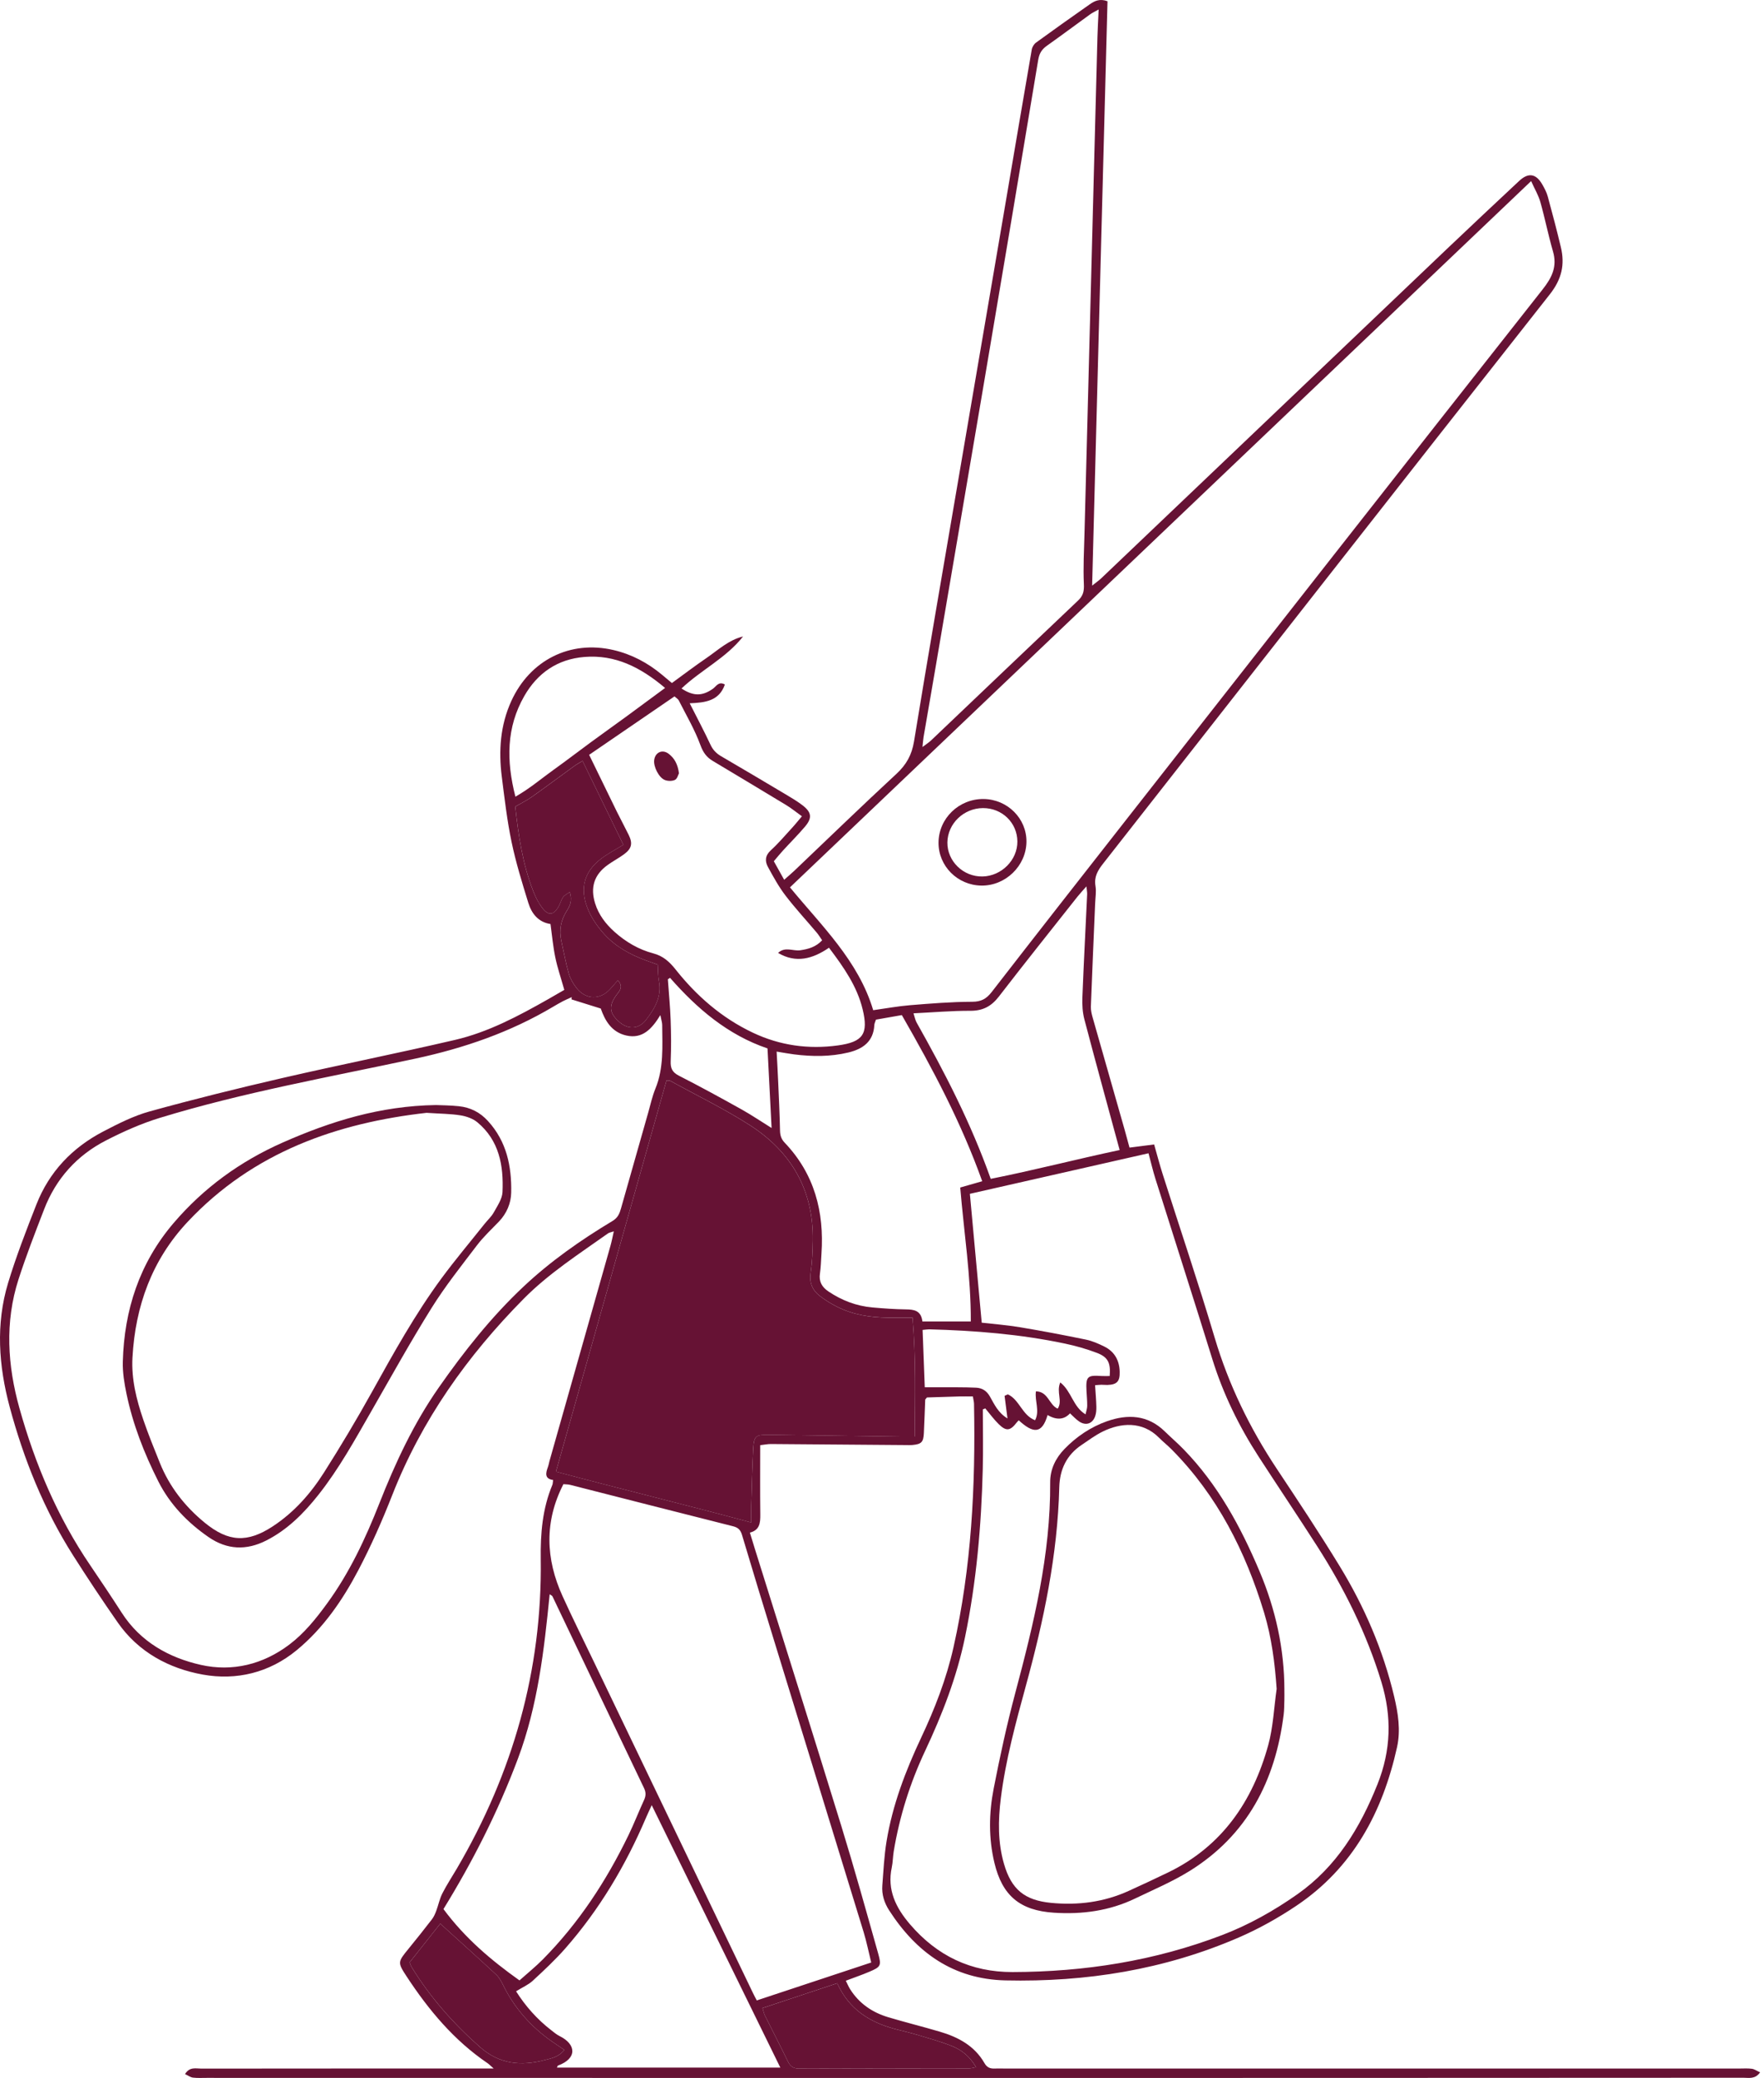 <?xml version="1.0" encoding="UTF-8"?> <svg xmlns="http://www.w3.org/2000/svg" width="427" height="503" viewBox="0 0 427 503" fill="none"><path d="M279.375 277.03C277.367 277.289 275.514 277.525 273.414 277.795C273.035 276.391 272.661 274.976 272.258 273.56C269.669 264.481 267.068 255.407 264.496 246.322C264.254 245.465 264.03 244.544 264.059 243.664C264.369 235.333 264.743 227.001 265.094 218.67C265.152 217.266 265.405 215.822 265.175 214.464C264.801 212.237 265.739 210.678 267.033 209.033C303.063 163.095 339.018 117.1 375.157 71.243C378.039 67.584 378.833 64.051 377.826 59.828C376.848 55.737 375.778 51.658 374.668 47.601C374.38 46.548 373.851 45.542 373.298 44.592C371.774 41.992 369.938 41.733 367.717 43.81C361.923 49.236 356.124 54.661 350.376 60.133C327.016 82.377 303.667 104.638 280.319 126.887C275.733 131.254 271.159 135.633 266.567 139.988C266.009 140.518 265.371 140.955 264.364 141.761C265.612 94.281 266.849 47.279 268.086 0.3C266.205 -0.396 264.951 0.231 263.811 1.031C259.45 4.086 255.106 7.17 250.802 10.3C250.302 10.663 249.864 11.365 249.755 11.975C247.632 24.23 245.561 36.503 243.472 48.764C239.571 71.635 235.659 94.505 231.758 117.376C228.225 138.072 224.634 158.751 221.251 179.47C220.716 182.75 219.387 185.109 216.982 187.335C208.645 195.045 200.498 202.957 192.27 210.782C191.557 211.461 190.803 212.088 189.819 212.962C188.933 211.369 188.173 210.011 187.316 208.475C188.099 207.554 188.772 206.708 189.503 205.914C191.263 203.987 193.122 202.14 194.813 200.155C196.666 197.986 196.487 196.61 194.18 194.867C192.903 193.9 191.511 193.078 190.13 192.255C184.951 189.171 179.767 186.093 174.56 183.055C173.392 182.376 172.575 181.536 171.983 180.27C170.464 177.013 168.772 173.837 166.948 170.236C170.763 170.092 174.094 169.649 175.464 165.696C173.945 164.839 173.375 166.156 172.581 166.714C170.026 168.521 167.863 168.573 164.969 166.657C169.716 162.157 175.774 159.28 179.865 154.068C176.367 154.919 173.835 157.347 171.022 159.275C168.214 161.196 165.498 163.256 162.644 165.333C161.758 164.591 160.999 163.958 160.239 163.325C156.793 160.443 152.903 158.383 148.53 157.359C138.036 154.89 128.289 159.781 123.761 169.712C121.091 175.569 120.671 181.737 121.465 188.014C122.133 193.285 122.742 198.584 123.824 203.774C124.866 208.768 126.379 213.67 127.886 218.549C128.686 221.138 130.286 223.21 133.254 223.676C133.634 226.42 133.87 229.119 134.417 231.754C134.94 234.286 135.792 236.754 136.597 239.613C135.424 240.292 134.066 241.086 132.696 241.863C125.516 245.931 118.214 249.844 110.13 251.725C96.247 254.959 82.26 257.743 68.364 260.948C57.611 263.428 46.886 266.086 36.247 269.026C32.323 270.108 28.578 272.018 24.941 273.917C17.473 277.824 11.915 283.652 8.814 291.552C6.357 297.812 3.917 304.101 1.967 310.528C-1.06 320.522 -0.323 330.643 2.347 340.579C5.753 353.243 10.615 365.349 17.674 376.471C21.173 381.983 24.792 387.426 28.526 392.782C33.526 399.951 40.931 403.881 49.118 405.36C57.208 406.816 65.154 404.923 71.77 399.491C78.249 394.169 82.921 387.345 86.765 380.032C89.837 374.181 92.524 368.088 94.941 361.925C102.064 343.744 113.094 328.232 126.724 314.429C132.84 308.238 140.136 303.56 147.173 298.56C147.466 298.353 147.88 298.307 148.582 298.065C148.277 299.394 148.082 300.447 147.794 301.477C142.875 318.871 137.938 336.264 133.013 353.652C132.875 354.135 132.806 354.641 132.633 355.107C132.081 356.586 131.787 357.955 133.887 358.254C133.801 358.847 133.824 359.164 133.709 359.428C131.304 365.199 130.809 371.177 130.895 377.414C131.264 404.296 124.129 429.22 110.562 452.356C109.394 454.347 108.111 456.286 107.069 458.34C106.408 459.64 106.126 461.13 105.614 462.506C105.343 463.231 105.027 463.978 104.561 464.583C102.725 466.97 100.844 469.329 98.939 471.665C96.281 474.922 96.189 475.003 98.427 478.42C103.755 486.544 109.906 493.921 118.042 499.438C118.352 499.646 118.611 499.928 119.503 500.71H115.654C93.341 500.71 71.034 500.704 48.721 500.733C47.432 500.733 45.891 500.232 44.791 502.062C45.539 502.407 46.098 502.839 46.702 502.914C47.789 503.046 48.905 502.977 50.016 502.977C110.815 502.988 171.614 503 232.413 503C295.623 503 358.833 502.977 422.049 502.948C423.35 502.948 424.851 503.345 426.06 501.636C425.225 501.262 424.667 500.854 424.069 500.773C423.079 500.641 422.061 500.716 421.06 500.716C361.768 500.716 302.476 500.716 243.184 500.716C242.379 500.716 241.573 500.681 240.774 500.716C239.68 500.768 238.904 500.457 238.311 499.415C235.906 495.215 231.959 493.109 227.511 491.798C223.374 490.578 219.18 489.536 215.043 488.305C211.165 487.149 207.972 484.979 205.774 481.498C205.411 480.917 205.147 480.273 204.738 479.462C206.741 478.702 208.628 478.058 210.452 477.281C213.162 476.125 213.403 475.825 212.592 472.943C209.681 462.603 206.804 452.247 203.645 441.982C196.735 419.52 189.658 397.115 182.65 374.681C182.293 373.536 181.948 372.386 181.522 370.987C183.91 370.395 184.065 368.605 184.042 366.592C183.973 361.074 184.019 355.556 184.019 349.825C185.078 349.704 185.837 349.538 186.585 349.543C197.437 349.612 208.288 349.71 219.14 349.797C219.744 349.797 220.348 349.831 220.946 349.774C223.046 349.566 223.53 349.072 223.633 346.931C223.771 344.227 223.846 341.523 223.961 338.819C223.961 338.738 224.071 338.669 224.381 338.272C226.804 338.197 229.491 338.099 232.178 338.03C233.254 338.001 234.335 338.03 235.497 338.03C235.624 338.824 235.762 339.302 235.774 339.779C236.165 359.624 235.175 379.348 230.797 398.789C229.088 406.378 226.297 413.582 222.995 420.59C219.215 428.622 216.062 436.867 214.612 445.653C214.025 449.203 213.852 452.828 213.576 456.418C213.409 458.593 214.059 460.613 215.227 462.425C221.838 472.672 230.797 479.093 243.386 479.381C262.908 479.818 281.843 476.792 299.829 469.007C304.686 466.907 309.386 464.278 313.782 461.326C327.493 452.132 334.697 438.628 338.178 422.897C339.081 418.818 338.431 414.692 337.47 410.648C334.8 399.405 330.272 388.904 324.271 379.083C319.403 371.114 314.231 363.324 309.064 355.539C302.516 345.677 297.419 335.205 294.03 323.813C290.083 310.533 285.635 297.398 281.435 284.199C280.71 281.92 280.106 279.602 279.375 277.035V277.03ZM191.223 214.798C250.998 157.831 310.664 100.978 370.629 43.833C371.52 45.812 372.412 47.291 372.861 48.896C373.977 52.849 374.771 56.894 375.916 60.841C376.981 64.517 375.703 67.153 373.402 70.07C339.812 112.681 306.348 155.391 272.873 198.089C261.901 212.082 250.94 226.087 240.043 240.143C238.766 241.788 237.511 242.485 235.336 242.49C230.325 242.508 225.308 242.91 220.308 243.319C217.35 243.56 214.416 244.107 211.372 244.533C207.776 232.536 198.944 224.194 191.223 214.798ZM237.92 341.16L238.501 340.924C239.583 342.207 240.572 343.577 241.763 344.745C243.576 346.517 244.548 346.367 246.107 344.336C246.251 344.146 246.435 343.985 246.602 343.807C249.997 346.914 252.212 347.282 253.581 342.524C255.772 343.805 257.582 343.671 259.013 342.121C259.738 342.777 260.405 343.537 261.216 344.083C262.822 345.171 264.416 344.67 265.083 342.863C265.348 342.133 265.405 341.287 265.388 340.504C265.348 338.819 265.192 337.138 265.077 335.309C265.612 335.269 266.09 335.205 266.573 335.199C267.074 335.188 267.58 335.263 268.081 335.246C270.371 335.165 271.101 334.394 271.038 332.058C270.969 329.325 269.807 327.185 267.333 325.959C265.906 325.251 264.392 324.584 262.845 324.267C257.54 323.174 252.218 322.162 246.878 321.27C243.748 320.746 240.572 320.51 237.638 320.171C236.665 309.601 235.733 299.423 234.772 288.98C249.105 285.724 263.524 282.45 278.011 279.164C278.633 281.466 279.082 283.422 279.68 285.327C284.266 299.883 288.938 314.411 293.46 328.986C296.072 337.403 299.893 345.222 304.663 352.593C309.358 359.842 314.179 367.012 318.84 374.284C325.428 384.56 330.807 395.389 334.38 407.126C336.946 415.561 336.722 423.662 333.454 431.861C329.242 442.431 323.517 451.867 314.064 458.518C308.397 462.506 302.355 465.912 295.836 468.409C279.496 474.663 262.528 477.321 245.1 477.362C235.043 477.385 226.827 473.449 220.279 465.802C216.844 461.786 214.704 457.483 215.866 452.034C216.136 450.762 216.125 449.439 216.338 448.15C217.742 439.675 220.296 431.568 223.956 423.789C228.11 414.957 231.614 405.907 233.599 396.286C236.372 382.852 237.546 369.273 237.891 355.596C238.012 350.792 237.908 345.982 237.908 341.172L237.92 341.16ZM159.848 245.724C160.084 246.938 160.285 247.513 160.291 248.089C160.326 253.296 160.705 258.526 158.645 263.532C157.886 265.378 157.466 267.369 156.914 269.297C154.716 277.024 152.529 284.751 150.331 292.478C149.98 293.721 149.595 294.757 148.26 295.557C140.585 300.165 133.266 305.292 126.724 311.443C118.934 318.767 112.34 327.104 106.224 335.85C100.136 344.555 95.694 354.095 91.822 363.928C88.462 372.455 84.596 380.711 79.164 388.156C76.489 391.822 73.658 395.36 70.021 398.105C63.664 402.909 56.236 404.71 48.669 403.018C40.96 401.292 34.032 397.477 29.498 390.435C26.995 386.551 24.429 382.708 21.834 378.887C13.894 367.219 8.486 354.382 4.706 340.873C1.817 330.556 1.138 320.067 4.481 309.682C6.328 303.957 8.52 298.33 10.689 292.714C13.56 285.286 18.624 279.671 25.666 276.057C29.843 273.911 34.199 271.966 38.675 270.597C58.957 264.395 79.849 260.701 100.545 256.253C112.369 253.71 123.525 249.861 133.899 243.693C134.676 243.233 135.458 242.778 136.258 242.358C136.954 241.995 137.679 241.702 138.392 241.374C138.375 241.552 138.364 241.737 138.346 241.915C140.596 242.617 142.846 243.325 145.423 244.13C146.402 246.915 147.967 249.849 151.637 250.666C155.487 251.524 157.771 249.113 159.848 245.718V245.724ZM221.418 347.742C220.244 347.742 219.37 347.754 218.495 347.742C207.747 347.599 197.005 347.449 186.257 347.305C182.84 347.259 182.495 347.518 182.31 350.993C182.08 355.406 181.988 359.825 181.856 364.244C181.816 365.527 181.85 366.816 181.85 368.536C165.855 364.204 150.222 360.418 134.578 356.223C143.582 324.365 152.466 292.927 161.338 261.535C161.845 261.581 162.075 261.535 162.236 261.621C168.657 265.154 175.279 268.37 181.442 272.312C191.528 278.773 196.954 288.088 196.752 300.303C196.706 302.91 196.608 305.533 196.229 308.111C195.878 310.493 196.643 312.294 198.409 313.669C199.744 314.711 201.223 315.614 202.742 316.368C206.597 318.284 210.751 318.911 215.014 318.951C216.902 318.968 218.794 318.951 220.9 318.951C221.717 328.686 221.493 338.076 221.418 347.731V347.742ZM136.373 359.261C136.902 359.313 137.501 359.296 138.065 359.44C151.189 362.777 164.307 366.149 177.443 369.451C178.686 369.762 179.249 370.331 179.612 371.546C182.184 380.199 184.831 388.835 187.483 397.472C194.669 420.878 201.884 444.278 209.054 467.69C209.778 470.06 210.262 472.505 210.889 475.049C201.505 478.156 192.408 481.171 183.191 484.226C182.811 483.495 182.523 482.983 182.27 482.448C169.451 455.762 156.632 429.071 143.818 402.38C141.258 397.04 138.611 391.741 136.166 386.35C132.086 377.368 131.73 368.346 136.379 359.261H136.373ZM223.294 180.845C223.415 179.723 223.455 179.033 223.57 178.36C224.45 173.216 225.354 168.078 226.228 162.928C230.175 139.775 234.128 116.623 238.052 93.47C242.505 67.147 246.947 40.818 251.314 14.483C251.573 12.935 252.177 11.952 253.397 11.088C256.918 8.591 260.376 6.008 263.875 3.476C264.392 3.102 264.985 2.838 265.946 2.297C265.831 4.834 265.704 6.917 265.647 9C265.198 25.956 264.761 42.918 264.318 59.874C263.719 82.952 263.109 106.036 262.517 129.114C262.413 133.216 262.172 137.33 262.367 141.415C262.448 143.107 262.183 144.212 260.975 145.357C249.093 156.617 237.264 167.923 225.405 179.206C224.859 179.729 224.203 180.138 223.288 180.834L223.294 180.845ZM188.352 230.672C192.684 233.238 196.746 232.105 200.67 229.412C204.226 234.124 207.454 238.71 208.812 244.308C210.256 250.264 208.921 252.226 202.811 253.06C195.676 254.032 188.812 253.083 182.264 249.987C174.75 246.432 168.663 241.132 163.548 234.688C162.063 232.818 160.527 231.403 158.133 230.776C154.601 229.844 151.471 228.008 148.738 225.557C146.615 223.653 144.917 221.443 144.054 218.67C142.857 214.809 143.812 211.754 147.063 209.401C148.364 208.457 149.802 207.715 151.091 206.76C152.921 205.402 153.191 204.154 152.184 202.099C151.258 200.206 150.245 198.354 149.313 196.467C147.109 191.979 144.929 187.474 142.61 182.715C149.589 177.94 156.425 173.262 163.266 168.573C163.732 168.998 164.134 169.206 164.301 169.539C166.114 173.118 168.174 176.611 169.543 180.356C170.199 182.146 171.033 183.296 172.529 184.188C178.467 187.75 184.416 191.3 190.337 194.896C191.58 195.65 192.713 196.587 194.117 197.594C193.156 198.722 192.489 199.574 191.752 200.368C190.055 202.215 188.427 204.148 186.58 205.834C185.187 207.105 185.13 208.463 185.895 209.867C187.19 212.232 188.496 214.631 190.13 216.766C192.506 219.873 195.176 222.755 197.696 225.747C198.185 226.328 198.576 226.984 199.013 227.611C197.471 229.251 195.67 229.734 193.749 230.022C191.954 230.292 190.061 229.044 188.34 230.672H188.352ZM223.277 319.872C222.96 317.225 221.28 316.978 219.289 316.955C216.579 316.92 213.869 316.724 211.171 316.483C207.293 316.138 203.766 314.785 200.532 312.61C198.967 311.558 198.196 310.246 198.478 308.289C198.708 306.701 198.737 305.085 198.846 303.485C199.537 293.307 197.138 284.147 189.94 276.598C189.111 275.729 188.835 274.832 188.812 273.647C188.737 269.63 188.53 265.62 188.357 261.61C188.26 259.343 188.127 257.07 187.995 254.55C189.641 254.815 190.912 255.062 192.195 255.223C196.608 255.781 201.01 255.816 205.365 254.769C208.887 253.917 211.436 252.122 211.643 248.112C211.66 247.738 211.861 247.375 212.04 246.817C214.174 246.443 216.297 246.069 218.3 245.718C225.854 258.865 232.736 271.869 237.759 285.931C235.969 286.443 234.364 286.903 232.436 287.455C233.34 298.341 235.043 309.02 234.997 319.877H223.277V319.872ZM124.923 482.016C126.494 481.044 127.892 480.451 128.945 479.479C131.666 476.965 134.399 474.421 136.839 471.642C145.119 462.206 151.453 451.545 156.367 440.02C156.764 439.094 157.201 438.19 157.759 436.965C168.254 458.38 178.513 479.306 188.887 500.486H134.814C134.963 500.175 134.986 500.031 135.055 500.002C139.779 498.276 139.491 494.841 135.458 492.856C134.745 492.505 134.117 491.97 133.485 491.481C130.038 488.823 127.202 485.624 124.917 482.011L124.923 482.016ZM107.34 462.126C114.549 450.4 120.642 438.346 125.406 425.613C130.182 412.84 131.712 399.462 133.053 385.907C133.433 386.183 133.651 386.258 133.726 386.407C141.12 401.885 148.49 417.374 155.901 432.845C156.379 433.846 156.373 434.698 155.912 435.693C154.612 438.518 153.49 441.424 152.138 444.22C146.764 455.313 140.084 465.521 131.379 474.318C129.635 476.079 127.691 477.644 125.746 479.381C118.778 474.416 112.553 469.128 107.351 462.126H107.34ZM262.983 214.545C263.081 215.529 263.178 215.989 263.161 216.443C262.776 224.769 262.333 233.089 262.005 241.42C261.936 243.192 262.039 245.045 262.488 246.748C265.238 257.214 268.115 267.651 271.026 278.382C260.566 280.591 250.33 283.272 239.818 285.355C235.043 271.874 228.674 259.585 221.873 247.508C221.551 246.938 221.441 246.253 221.125 245.287C225.906 245.056 230.4 244.659 234.899 244.677C237.914 244.688 239.968 243.589 241.786 241.236C248.04 233.123 254.439 225.12 260.791 217.082C261.383 216.334 262.045 215.638 262.994 214.55L262.983 214.545ZM137.915 215.926C137.224 216.432 136.609 216.697 136.298 217.157C135.803 217.899 135.59 218.825 135.13 219.591C133.985 221.495 132.783 221.673 131.385 219.919C130.406 218.687 129.658 217.209 129.077 215.73C126.459 209.044 125.475 202.013 124.722 195.253C126.258 194.361 127.587 193.716 128.772 192.871C132.213 190.431 135.59 187.899 139.008 185.425C139.624 184.976 140.303 184.62 141.01 184.188C144.342 191.041 147.581 197.698 150.889 204.493C149.428 205.373 147.961 206.202 146.545 207.122C141.499 210.408 140.027 214.855 142.437 220.373C143.3 222.358 144.606 224.234 146.033 225.868C148.801 229.027 152.414 231.023 156.327 232.473C157.253 232.818 158.191 233.141 159.209 233.509C159.301 234.884 159.25 236.202 159.497 237.456C160.228 241.201 158.49 244.119 156.39 246.857C154.612 249.176 151.994 249.257 149.819 247.306C147.42 245.149 147.299 243.394 149.348 240.678C150.038 239.757 150.941 238.831 149.549 237.3C148.864 238.083 148.312 238.722 147.748 239.355C145.314 242.105 141.747 242.036 139.497 239.084C138.72 238.06 138.018 236.875 137.673 235.655C136.937 233.054 136.453 230.385 135.872 227.738C135.309 225.166 135.746 222.795 137.155 220.546C137.886 219.378 138.634 218.129 137.909 215.92L137.915 215.926ZM160.993 166.53C157.685 168.97 154.716 171.179 151.73 173.36C148.812 175.489 145.872 177.583 142.961 179.718C139.969 181.91 137.029 184.182 134.014 186.334C131.051 188.452 128.266 190.862 124.762 192.847C122.524 184.085 122.576 176.052 126.914 168.481C130.101 162.917 134.94 159.562 141.43 159.027C148.91 158.412 155.044 161.501 160.993 166.53ZM243.984 337.512C243.714 337.633 243.443 337.754 243.173 337.875C243.392 339.584 243.61 341.287 243.875 343.352C241.585 341.966 240.687 339.917 239.634 338.065C238.852 336.684 237.787 335.988 236.286 335.907C234.784 335.827 233.277 335.821 231.775 335.809C229.209 335.798 226.643 335.809 223.852 335.809C223.679 331.247 223.507 326.603 223.328 321.926C224.14 321.851 224.531 321.776 224.922 321.782C235.969 322.075 246.965 322.95 257.793 325.234C260.428 325.792 263.058 326.54 265.572 327.501C268.224 328.519 268.88 329.946 268.616 333.082C267.96 333.082 267.281 333.122 266.608 333.076C263.201 332.84 262.822 333.209 263 336.701C263.063 337.904 263.184 339.106 263.173 340.309C263.173 340.93 262.937 341.552 262.77 342.363C259.715 340.527 259.398 336.799 256.654 334.63C255.635 336.972 257.281 339.141 256.027 340.982C253.898 340.056 253.742 336.822 250.756 336.793C250.44 339.216 251.74 341.505 250.555 343.79C247.402 342.576 246.786 338.807 243.967 337.524L243.984 337.512ZM236.274 500.388C235.457 500.537 235.083 500.67 234.709 500.67C220.952 500.687 207.201 500.67 193.444 500.727C192.005 500.727 191.275 500.152 190.682 498.926C188.887 495.227 186.994 491.573 185.158 487.885C184.911 487.379 184.802 486.809 184.572 486.078C190.676 484.047 196.626 482.074 202.661 480.066C205.521 486.406 210.509 489.479 216.585 491.124C218.426 491.625 220.29 492.022 222.114 492.574C224.893 493.409 227.707 494.191 230.4 495.261C232.741 496.193 234.721 497.73 236.274 500.382V500.388ZM136.615 496.211C135.199 497.966 133.49 498.236 131.862 498.662C126.108 500.175 120.901 499.686 116.154 495.491C109.705 489.79 104.095 483.443 99.607 476.102C99.411 475.779 99.313 475.4 99.158 475.008C101.742 471.746 104.262 468.57 106.575 465.647C111.229 469.87 115.694 473.886 120.096 477.966C120.798 478.616 121.304 479.536 121.736 480.417C124.497 486.038 128.49 490.589 133.611 494.168C134.503 494.79 135.412 495.394 136.615 496.211ZM161.666 237.053C161.839 236.932 162.017 236.817 162.19 236.696C168.772 244.188 176.183 250.522 185.786 253.785C186.114 260.212 186.436 266.472 186.775 273.048C184.163 271.426 181.867 269.866 179.457 268.52C174.462 265.735 169.445 262.985 164.347 260.39C162.731 259.567 162.282 258.595 162.351 256.869C162.489 253.566 162.46 250.246 162.339 246.938C162.219 243.641 161.896 240.35 161.666 237.053Z" fill="#661234"></path><path d="M221.418 347.743C221.487 338.082 221.717 328.698 220.9 318.963C218.794 318.963 216.907 318.98 215.014 318.963C210.751 318.917 206.597 318.29 202.742 316.379C201.223 315.626 199.75 314.722 198.409 313.681C196.643 312.306 195.877 310.499 196.228 308.123C196.608 305.551 196.706 302.921 196.752 300.315C196.953 288.1 191.528 278.785 181.441 272.323C175.285 268.382 168.657 265.166 162.236 261.633C162.08 261.547 161.85 261.587 161.338 261.547C152.466 292.933 143.582 324.377 134.578 356.235C150.222 360.429 165.855 364.215 181.85 368.548C181.85 366.828 181.815 365.539 181.856 364.256C181.988 359.837 182.086 355.418 182.31 351.005C182.489 347.53 182.84 347.271 186.257 347.317C197.005 347.455 207.747 347.61 218.495 347.754C219.37 347.766 220.244 347.754 221.418 347.754V347.743Z" fill="#661234"></path><path d="M137.915 215.926C138.634 218.135 137.886 219.389 137.161 220.552C135.752 222.801 135.315 225.172 135.878 227.744C136.46 230.39 136.943 233.06 137.679 235.661C138.025 236.881 138.726 238.072 139.503 239.09C141.753 242.042 145.32 242.116 147.754 239.36C148.312 238.728 148.864 238.089 149.555 237.306C150.947 238.837 150.044 239.763 149.354 240.684C147.305 243.394 147.426 245.154 149.825 247.312C152 249.263 154.618 249.182 156.396 246.863C158.496 244.124 160.234 241.207 159.503 237.462C159.256 236.202 159.307 234.884 159.215 233.515C158.197 233.152 157.259 232.824 156.333 232.479C152.42 231.029 148.807 229.033 146.039 225.874C144.607 224.24 143.306 222.364 142.443 220.379C140.038 214.855 141.506 210.408 146.551 207.128C147.967 206.208 149.434 205.379 150.896 204.499C147.587 197.704 144.354 191.047 141.016 184.194C140.309 184.626 139.63 184.988 139.014 185.431C135.596 187.905 132.219 190.437 128.778 192.876C127.587 193.722 126.264 194.367 124.728 195.258C125.476 202.019 126.465 209.05 129.083 215.736C129.659 217.214 130.407 218.693 131.391 219.924C132.789 221.679 133.991 221.501 135.136 219.597C135.596 218.826 135.809 217.905 136.304 217.163C136.615 216.697 137.231 216.438 137.921 215.931L137.915 215.926Z" fill="#661234"></path><path d="M236.274 500.388C234.721 497.735 232.742 496.193 230.4 495.267C227.707 494.197 224.899 493.414 222.115 492.58C220.291 492.033 218.426 491.631 216.585 491.13C210.509 489.485 205.521 486.412 202.661 480.072C196.62 482.08 190.676 484.053 184.572 486.084C184.802 486.815 184.911 487.39 185.159 487.891C186.988 491.573 188.887 495.227 190.682 498.932C191.275 500.152 192 500.739 193.444 500.733C207.201 500.681 220.952 500.693 234.709 500.675C235.083 500.675 235.457 500.543 236.274 500.394V500.388Z" fill="#661234"></path><path d="M136.615 496.211C135.413 495.394 134.504 494.795 133.612 494.168C128.491 490.589 124.498 486.044 121.736 480.417C121.305 479.542 120.798 478.616 120.096 477.966C115.695 473.88 111.23 469.87 106.575 465.647C104.262 468.564 101.742 471.746 99.159 475.008C99.314 475.399 99.412 475.785 99.608 476.101C104.095 483.443 109.705 489.784 116.155 495.491C120.902 499.686 126.109 500.175 131.863 498.662C133.491 498.236 135.2 497.96 136.615 496.211Z" fill="#661234"></path><path d="M238.11 193.411C232.144 193.336 227.224 198.083 227.184 203.958C227.144 209.625 231.758 214.274 237.523 214.366C243.381 214.464 248.392 209.614 248.467 203.785C248.536 198.141 243.887 193.486 238.11 193.411ZM237.938 195.609C242.569 195.592 246.235 199.148 246.269 203.687C246.304 208.175 242.443 212.059 237.846 212.163C233.179 212.266 229.261 208.457 229.33 203.9C229.399 199.366 233.283 195.626 237.938 195.609Z" fill="#661234"></path><path d="M310.906 409.071C310.888 399.088 308.765 389.531 304.893 380.366C300.336 369.572 294.795 359.359 286.539 350.861C285.072 349.348 283.466 347.973 281.959 346.5C277.851 342.478 273 342.259 267.96 344.031C264.042 345.412 260.59 347.737 257.69 350.723C255.532 352.944 254.186 355.671 254.209 358.836C254.33 376.309 250.222 393.058 245.768 409.779C243.726 417.437 242.04 425.199 240.527 432.978C239.37 438.921 239.284 444.962 240.711 450.929C242.615 458.875 246.896 462.459 255.095 462.994C261.93 463.443 268.541 462.557 274.761 459.565C279.191 457.431 283.766 455.497 287.925 452.92C301.918 444.243 308.708 431.073 310.722 415.101C310.871 413.91 310.86 412.696 310.9 411.488C310.923 410.682 310.9 409.882 310.9 409.077L310.906 409.071ZM309.03 408.841C308.374 413.398 308.196 418.093 306.976 422.494C303.219 436.027 295.831 446.907 282.799 453.23C279.634 454.767 276.447 456.245 273.248 457.701C267.247 460.44 260.941 461.245 254.416 460.612C248.018 459.991 244.819 457.356 243.035 451.194C241.522 445.975 241.597 440.659 242.258 435.348C243.415 426.05 245.878 417.028 248.34 408.012C252.65 392.276 256.004 376.384 256.413 359.992C256.522 355.711 258.185 352.196 261.821 349.762C263.49 348.646 265.112 347.42 266.901 346.54C271.223 344.405 276.499 343.916 280.555 348.019C281.545 349.02 282.661 349.889 283.645 350.89C294.663 362.012 301.487 375.533 305.986 390.343C307.804 396.338 308.593 402.512 309.036 408.847L309.03 408.841Z" fill="#661234"></path><path d="M105.516 267.49C91.943 267.703 80.016 271.454 68.451 276.558C58.198 281.086 49.303 287.524 42.007 296.074C33.767 305.729 30.062 317.093 29.729 329.624C29.659 332.202 30.091 334.843 30.62 337.38C32.162 344.797 34.907 351.822 38.307 358.559C41.115 364.129 45.361 368.536 50.488 372.075C54.964 375.164 59.636 375.343 64.446 372.903C69.573 370.297 73.531 366.321 77.047 361.879C82.058 355.556 85.925 348.502 89.924 341.534C94.722 333.174 99.394 324.733 104.498 316.563C107.789 311.299 111.684 306.402 115.453 301.448C117.023 299.383 118.951 297.593 120.758 295.712C122.662 293.727 123.698 291.264 123.744 288.646C123.859 282.288 122.639 276.305 118.117 271.356C116.155 269.205 113.836 268.065 111.057 267.772C108.962 267.548 106.845 267.553 105.51 267.49H105.516ZM103.295 269.377C106.678 269.602 109.106 269.602 111.477 269.987C112.904 270.217 114.469 270.764 115.556 271.667C120.85 276.063 121.92 282.162 121.638 288.554C121.563 290.229 120.395 291.903 119.532 293.468C118.962 294.504 118.025 295.338 117.277 296.281C113.778 300.683 110.148 304.987 106.816 309.509C100.436 318.191 95.228 327.599 90.004 337C86.35 343.582 82.478 350.055 78.445 356.413C75.2 361.528 71.207 366.062 66.075 369.44C59.872 373.525 55.275 373.266 49.579 368.605C44.746 364.652 41.006 359.871 38.67 354.054C37.283 350.608 35.879 347.161 34.682 343.646C33.02 338.778 31.771 333.784 32.065 328.588C32.766 316.149 36.765 305.004 45.401 295.787C61.334 278.79 81.742 271.8 103.289 269.371L103.295 269.377Z" fill="#661234"></path><path d="M164.353 187.197C164.071 184.994 163.254 183.521 161.855 182.462C160.319 181.3 158.587 182.111 158.351 184.01C158.162 185.535 159.445 188.199 160.9 188.797C161.625 189.096 162.69 189.113 163.38 188.785C163.933 188.527 164.151 187.554 164.353 187.192V187.197Z" fill="#661234"></path></svg> 